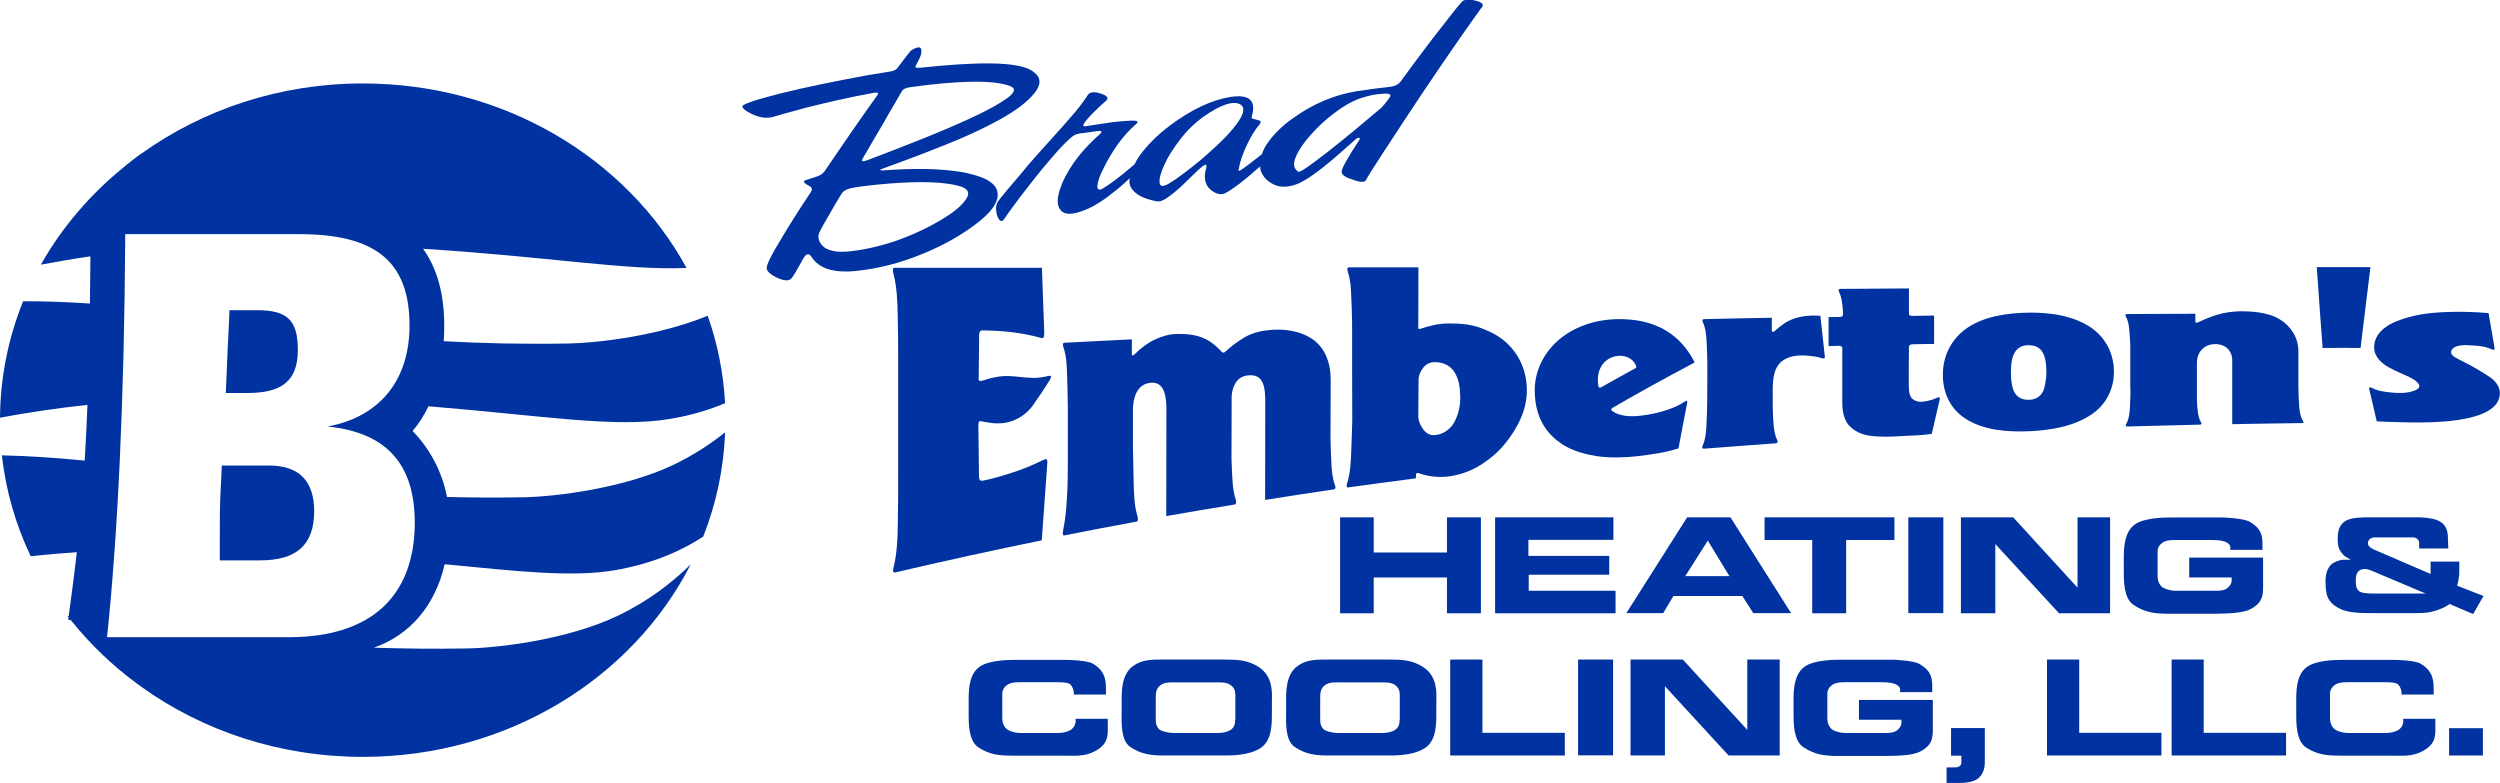 <svg xmlns="http://www.w3.org/2000/svg" xmlns:xlink="http://www.w3.org/1999/xlink" id="katman_1" x="0px" y="0px" width="1620.8px" height="507.6px" viewBox="0 0 1620.8 507.6" style="enable-background:new 0 0 1620.8 507.6;" xml:space="preserve"><style type="text/css">	.st0{fill:#0033A1;}</style><g>	<path class="st0" d="M679,300.1c0.1-1,0-1.7-0.3-2.1c-0.3-0.4-0.9-0.4-1.9,0c-6.9,3.4-14.1,6.4-21.4,8.7  c-5.9,1.9-12.4,3.8-18.1,4.9c-1.7,0.3-2.6-0.4-2.6-2.7c-0.1-11-0.3-22.1-0.4-33.1c0-2,0.4-2.9,1.2-2.8c2.6,0.5,5.7,1.1,9,1.4  c3.3,0.2,6.4,0,9.1-0.7c6.8-1.7,12.5-5.8,16.2-11.1c3.8-5.4,7.4-10.8,10.8-16.3c1.3-2.1,1-3-0.7-2.6c-3.6,0.8-7,1.4-9.9,1.3  c-3-0.1-5.8-0.3-8.6-0.6c-2.4-0.3-4.9-0.5-7.4-0.6c-2.5-0.1-5.2,0.1-7.9,0.6c-3.8,0.7-6.7,1.5-8.6,2.2c-2,0.7-3,0.5-3-0.8  c0.1-9.6,0.2-19.1,0.3-28.7c0-2,0.8-3,2.3-2.9c6.1,0.1,12.4,0.4,18.4,1.1c6.7,0.8,13.6,2.1,19.8,3.9c1.2,0.3,1.8-0.8,1.7-3.7  c-0.5-14-1-27.9-1.5-41.9c-30.8,0-61.6,0-92.4,0c-1.2,0-1.9,0-3.1,0c-1.2,0-1.5,1.3-0.8,3.8c2.3,8.6,2.6,17.8,2.8,26.6  c0.2,9.7,0.3,19.4,0.3,29.1c0,24.4,0,48.8,0,73.3c0,10.4,0,20.9-0.2,31.3c-0.1,10.2-0.4,20.7-2.9,30.7c-0.5,2.1-0.1,3.1,1.3,2.7  c31.5-7.4,63.2-14.3,94.9-20.8C676.6,333.4,677.8,316.7,679,300.1"></path>	<path class="st0" d="M864.7,317.3c1.2-0.2,1.4-1.2,0.7-3c-1.5-4.1-1.9-8.6-2.2-12.9c-0.3-5.6-0.5-11.2-0.6-16.8  c0-12.9,0.1-25.8,0.1-38.6c0-5.4-0.9-10.8-3.2-15.8c-2.1-4.7-5.7-8.7-10.3-11.4c-6.9-4.1-15.8-5.5-23.8-5c-6.5,0.4-13,1.6-18.5,4.9  c-4.6,2.7-8.7,5.8-12.6,9.4c-0.8,0.7-1.6,0.7-2.2,0c-3-3.2-6.3-6.2-10.5-8.3c-5.8-2.8-12-3.4-18.4-3.3c-5.2,0-10,1.6-14.4,3.6  c-4.8,2.2-9.4,5.8-13,9.4c-1.4,1.4-2.1,1.3-2-0.5c0-3.6,0-5.4,0-9c-13.8,0.7-27.6,1.4-41.5,2.1c-0.9,0-1.3,0.1-2.1,0.1  c-1.2,0.1-1.4,1.1-0.7,3.1c1.9,5.6,2.1,11.6,2.3,17.4c0.3,7.3,0.4,14.7,0.5,22.1c0,12.1,0,24.1,0,36.2c0,6.8-0.1,13.6-0.5,20.4  c-0.4,7.4-1,15.1-2.5,22.1c-0.5,2.5-0.4,3.8,0.8,3.6c14.8-2.9,29.6-5.8,44.4-8.5c0.9-0.2,1.3-0.2,2.2-0.4c1.1-0.2,1.4-1.5,0.7-3.7  c-2-6.6-2.2-13.7-2.4-20.5c-0.2-8.1-0.3-16.2-0.5-24.3c0-7.7,0-15.4,0-23.1c-0.1-7.2,1.8-17.8,11.9-18.5c9.2-0.6,9.6,10.6,9.8,16.1  c0,23.5-0.1,46.9-0.1,70.4c14.7-2.6,29.5-5.1,44.2-7.5c1.1-0.2,1.5-1.3,0.8-3.3c-1.2-3.7-1.7-7.6-2-11.4c-0.4-5-0.5-10.1-0.7-15.1  c0-12.3,0.1-24.6,0.1-36.9c-0.2-4.2,0.3-8.5,2.6-12.2c1.9-3.1,5-4.8,9-4.9c3.8-0.2,6.5,1.1,8,3.9c1.9,3.6,2,7.3,2.2,11.2  c0,21.9-0.1,43.8-0.1,65.7C835.1,321.7,849.9,319.5,864.7,317.3"></path>	<path class="st0" d="M938.5,209.7c-6,0.1-12.2,1.6-17.7,3.5c-0.9,0.3-1.3,0.1-1.3-0.8c0-13,0.1-26,0.1-39.1H877h-2.4  c-1.1,0-1.4,1-0.8,2.9c1.7,4.9,2,10.1,2.2,15.1c0.3,6.1,0.5,12.3,0.6,18.4c0,20.9,0,41.8,0.1,62.7c-0.2,7.2-0.4,14.4-0.7,21.5  c-0.3,6.4-0.6,13-2.6,19.3c-0.6,2-0.4,3,0.7,2.8c14.6-2,29.2-4,43.9-5.9c0-0.9,0-1.4,0-2.3c0-1.1,0.7-1.4,2.2-0.9  c5.7,2,11.9,2.7,17.9,2.1c7.8-0.8,15.3-3.5,21.7-7.5c6.3-3.9,11.9-8.8,16.3-14.3c8-10,13.7-21.3,13.8-34c0-11.3-4-22.3-12.8-30.6  c-4.6-4.4-10.2-7.3-16.1-9.6C954.2,210.2,946.2,209.6,938.5,209.7 M942.5,274.3c-2.4,4.1-7,7.4-12.4,7.8c-2.9,0.2-5.3-1-7.3-3.6  c-1.9-2.6-3-5.2-3.3-7.8c0.1-8.4,0.1-16.8,0.2-25.2c0.2-2.4,1.2-4.8,3-7.1c1.8-2.3,4.2-3.5,7.2-3.6c5.2-0.2,10.1,2,12.8,6.1  c3.3,4.9,3.8,10.4,4,15.9C946.9,262.7,945.6,269,942.5,274.3"></path>	<path class="st0" d="M1075.3,293.8c4.3-0.7,8.7-1.8,12.9-3.1c1.8-9.8,3.7-19.5,5.6-29.3c0.3-1.7-0.2-2-1.6-1c-4,2.7-8.7,4.6-13.4,6  c-4.8,1.5-9.9,2.5-15.1,3.1c-5.9,0.7-13.3,0.6-18.3-2.9c-1.1-0.8-1-1.6,0.4-2.4c17.4-10.1,35.1-19.8,52.9-29.2  c-4-8.1-10.2-15.6-18.3-20.5c-9.5-5.8-20.6-7.8-32-7.6c-14.4,0.3-28.5,5-38.8,14.3c-9.6,8.7-14.8,20.5-14.6,32.5  c0.1,7.1,1.4,14,4.9,20.6c3.1,5.8,8.1,10.8,14,14.4c6.4,3.8,13.7,5.8,21.1,7c8.5,1.3,17.8,1,26.3,0.1  C1066.1,295.3,1070.8,294.5,1075.3,293.8 M1036.3,250.5c-0.7-3.6-0.5-7.6,0.9-11.1c1.9-4.8,6.4-8.3,12.1-8.7  c5.2-0.4,9.9,2.2,11.5,6.7c0.2,0.6-0.1,1.2-1,1.6c-7.2,3.9-14.3,7.9-21.4,11.9C1037.1,251.6,1036.5,251.4,1036.3,250.5"></path>	<path class="st0" d="M1106.3,276c-0.2,4.2-0.6,8.7-2.3,12.6c-0.7,1.6-0.5,2.3,0.7,2.3c15.5-1.2,31.1-2.4,46.6-3.5  c1.2-0.1,1.5-0.9,0.8-2.3c-1-2-1.8-5.1-2.2-9.1c-0.3-4-0.6-8.1-0.6-12.1c0-4.4,0-8.8,0-13.2c0.3-5,0.6-10,3.7-14.2  c2.8-3.8,7.8-5.6,12.8-6c1.9-0.1,4.4-0.1,7.4,0.2c3,0.3,5.4,0.7,7.1,1.3c1.9,0.7,2.9,0.5,2.8-0.7c-1-8.8-1.9-17.7-2.9-26.5  c-2.8-0.3-5.7-0.3-8.7,0c-3,0.3-5.9,0.9-8.5,1.8c-4.6,1.6-8.3,4.3-11.7,7.4c-1.8,1.7-2.7,1.6-2.6-0.6c0-2.9,0-4.4,0-7.4  c-14.6,0.3-29.3,0.5-43.9,0.9c-1.2,0-1.4,0.8-0.7,2.2c1.7,3.7,2,7.8,2.3,11.8c0.3,4.8,0.4,9.9,0.5,14.8c0,8.2,0,16.3-0.1,24.5  C1106.8,265.6,1106.6,270.8,1106.3,276"></path>	<path class="st0" d="M1194.4,225.9c0,10.5,0,21,0,31.5c-0.2,6,0,13.6,4.4,18.5c3.2,3.5,8,5.8,12.9,6.5c6.4,1,13.3,0.8,19.9,0.4  c3.4-0.2,6.9-0.4,10.4-0.5c3.5-0.2,6.9-0.5,10.4-1c1.6-7.2,3.3-14.4,5-21.6c0.3-1.1,0.3-1.8,0-2c-0.4-0.2-1-0.1-1.9,0.3  c-2.2,1.1-4.9,1.8-7.9,2.3c-3,0.5-5.6,0-7.6-1.6c-1.6-1.2-2.5-4.1-2.5-8.2c0-8.5,0-17.1,0.1-25.6c0-1.1,0.9-1.7,2.6-1.7  c4.6-0.1,9.1-0.2,13.7-0.2c0-6.1,0-12.2,0-18.4c-4.7,0.1-9.4,0.1-14.1,0.2c-1.4,0-2.2-0.5-2.2-1.4c0-5.5,0-11,0-16.4  c-14.8,0.1-29.7,0.2-44.5,0.3c-1.3,0-1.4,0.8-0.7,2.2c1.8,3.7,2.1,8.3,2.4,12.4c0,0.8,0,1.3,0,2.1c0,1-0.7,1.5-2.1,1.5  c-2.9,0-4.4,0.1-7.2,0.1c0,6.3,0,12.5,0,18.8c2.8-0.1,4.1-0.1,6.9-0.2C1193.6,224.2,1194.4,224.8,1194.4,225.9"></path>	<path class="st0" d="M1273.9,271.2c11.8,7.8,27.3,8.9,41.2,8.4c14-0.6,29.2-3,41-11c9.7-6.6,14.4-16.8,14.4-27.6  c0-10.9-4.7-21.4-14.4-28.3c-11.6-8.1-27-10.2-40.9-10c-13.9,0.2-29.8,2.4-41.1,10.8c-9.7,7.3-14.5,18-14.5,29.3  C1259.5,253.9,1263.9,264.6,1273.9,271.2 M1306.6,227.9c1.8-2.7,4.7-4.1,8.6-4.1c3.8,0,6.8,1.3,8.6,3.9c2.7,4,2.8,9,2.9,13.6  c0,2.6-0.3,5.3-0.8,7.9c-0.5,2.6-1.2,4.5-2.1,5.8c-1.9,2.7-4.8,4.2-8.6,4.2c-3.8,0.1-6.7-1.3-8.6-3.9c-0.9-1.3-1.7-3.2-2.2-5.8  c-0.5-2.6-0.7-5.3-0.7-7.9C1303.8,237,1303.9,231.9,1306.6,227.9"></path>	<path class="st0" d="M1380.9,263.7c-0.2,3.8-0.5,7.7-2.4,11.1c-0.7,1.1-0.5,1.7,0.7,1.7c15.7-0.4,31.4-0.8,47-1.2  c1.2,0,1.4-0.6,0.7-1.7c-0.9-1.4-1.5-3.4-1.9-5.9c-0.4-2.6-0.6-5.4-0.7-8.3c0-8.2,0-16.5,0-24.7c0.2-6.2,4.4-11.4,11.5-11.6  c7.5-0.2,11.8,4.9,11.4,11.4c0,13.5,0,27,0,40.5c15-0.3,30.1-0.5,45.1-0.7c1.2,0,1.5-0.6,0.7-1.6c-1.3-1.9-2.1-5.1-2.4-9.5  c-0.3-4.2-0.5-8.5-0.5-12.8c0-7.6,0-15.2,0-22.8c0-7-3.2-13.5-8.9-18.3c-7.5-6.3-18.2-7.4-27.9-7.5c-4.2,0-8.5,0.5-12.6,1.4  c-5.3,1.2-10.4,3.3-15.3,5.6c-1.4,0.7-2.1,0.6-2.1-0.4v-5c-14.7,0.1-29.5,0.1-44.2,0.2c-1.3,0-1.5,0.7-0.7,2c1,1.8,1.7,4.4,2,7.7  c0.3,3.4,0.6,6.8,0.7,10.4c0,8.6,0,17.2,0,25.8C1381.3,254.3,1381.2,259.1,1380.9,263.7"></path>	<path class="st0" d="M1530.4,225.6c2.2-17.5,4.3-34.9,6.4-52.4H1502c1.2,17.5,2.5,34.9,3.8,52.4  C1514,225.5,1522.2,225.5,1530.4,225.6"></path>	<path class="st0" d="M1614.4,244.6c-5.2-3.5-10.8-6.8-16.4-9.6c-1.5-0.8-3.4-1.7-5.7-3c-2.3-1.2-3.3-2.5-3.2-3.8  c0.6-4.3,7.3-4.6,11-4.4c5.1,0.3,10.5,0.4,15.1,2.6c1.5,0.7,2.2,0.5,2.1-0.6c-1.3-7.6-2.6-15.2-3.9-22.8c-4.6-0.4-9.2-0.7-13.9-0.8  c-4.4-0.1-8.8-0.1-13.2,0.1c-5.5,0.2-11,0.6-16.3,1.5c-5.5,0.9-11.1,2.4-16.1,4.4c-7.7,2.9-14.8,8.8-14.7,17c0,3,1.1,5.6,3.1,7.9  c1.6,1.9,3.7,3.5,6.1,4.9c2.4,1.3,5.2,2.7,8.1,4c4,1.8,11.3,4.5,12,8.1c0.2,1.1-1.1,2.5-3.3,3.2c-4.6,1.7-9.8,1.7-14.6,1.2  c-4.1-0.4-8.7-0.9-12.4-2.8c-1.7-0.9-2.5-0.7-2.2,0.5c1.6,7,3.2,14,4.9,21c4.7,0.2,9.4,0.4,14.1,0.5c4.7,0.1,9.5,0.3,14.3,0.2  c10.4-0.1,21-0.6,31.1-2.9c8.7-1.9,19.6-6,20.3-15.3C1621.1,251.4,1618.3,247.3,1614.4,244.6"></path>	<path class="st0" d="M635.2,143.3c10.2-8.3,13.7-15.4,10.5-21.5c-2.7-4.8-10.4-8.2-23.1-10.4c-13.3-2.1-29.6-2.4-48.9-1  c-3.9,0.3-4-0.2-0.4-1.5c11.8-4.2,24.6-9,38.3-14.5c13.8-5.4,25.9-11,36.4-16.8c10.4-5.7,17.9-11.4,22.5-17  c4.6-5.6,4.6-10.2-0.2-13.8c-4.1-3.6-13.5-5.5-28.3-5.7c-12.2-0.1-27.3,0.9-45.2,2.8c-2.7,0.3-3.8-0.1-3.1-1.2  c2-3.9,3.1-6.2,3.3-6.9c1.3-5.4-0.7-6.5-6-3.3c-0.6,0.3-3.7,4.2-9.2,11.6c-0.9,1.2-2.5,2-4.9,2.3c-9.1,1.4-18.8,3.1-29,5.1  c-10.2,2-19.9,4-28.9,6c-20,4.6-32.3,8.1-36.8,10.5c-2.1,1.1-0.4,3.1,5,5.8c5.4,2.7,10.5,3.3,15.3,1.6c0.6-0.2,2.7-0.8,6.3-1.8  c3.6-1,8.2-2.3,13.9-3.8c5.7-1.4,12.2-3,19.6-4.7c7.4-1.7,15.5-3.3,24.1-4.9c2.7-0.5,3.5,0,2.5,1.4c-2.6,3.6-5.3,7.4-8.1,11.4  c-2.8,4-5.7,8.1-8.6,12.3c-5.9,8.6-11.8,17.3-17.8,26c-1.1,1.4-2.8,2.5-5,3.2c-2.7,0.9-5.1,1.7-7.1,2.3c-2.1,0.7-1.1,2,2.8,4  c1.5,0.9,1.6,2.2,0.5,3.9c-4,6-7.8,11.7-11.2,17.2c-3.4,5.4-6.4,10.3-8.9,14.6c-5.6,9.2-8.4,14.9-8.4,17.1  c-0.1,2.1,2.1,4.3,6.6,6.4c4.5,2.1,7.6,2.3,9.2,0.7c0.8-0.6,3.4-4.9,7.8-12.9c1.9-3.4,3.7-3.9,5.4-1.3c4.8,7.6,14.3,10.6,28.6,9.2  c14.3-1.4,28.8-5.1,43.4-11.1C612.6,158.7,625,151.5,635.2,143.3 M559.3,102.8c2.3-3.9,4.6-7.8,6.8-11.7c2.3-3.9,4.5-7.7,6.7-11.4  c2.1-3.7,4.1-7.3,6.2-10.7c2-3.4,3.9-6.7,5.6-9.7c0.7-1.4,2.4-2.3,5-2.7c15.6-2.2,28.9-3.4,40-3.6c11.3-0.2,19.8,0.7,25.3,2.8  c3.7,1.5,3.2,4-1.6,7.6c-4.8,3.5-11.9,7.5-21.4,12c-9.6,4.5-20.7,9.3-33.2,14.3c-12.5,5-24.5,9.7-36,14  C559.2,105,558.1,104.7,559.3,102.8 M549.2,163.1c-9.4,0.7-15.3-1.4-17.7-6.2c-1.1-2.2-1.2-4.1-0.4-5.9c0.8-1.8,1.9-3.9,3.3-6.3  c1.7-2.9,3.5-6,5.3-9.2c1.8-3.2,3.8-6.5,5.9-9.9c1.2-2,3.9-3.3,8-4c7-1.1,15.1-2,24.3-2.7c9.2-0.7,17.7-1,25.5-0.7  c7.8,0.3,14,1.1,18.8,2.5c4.8,1.4,6.4,3.7,5,6.9c-2.3,4.6-8.1,9.7-17.5,15.2c-9.3,5.5-19.4,10.1-30.2,13.8  C568.7,160.1,558.6,162.3,549.2,163.1"></path>	<path class="st0" d="M657.7,117.6c-3.2,3.7-6.4,7.5-9.5,11.4c-1.9,2.2-2.7,4.5-2.4,7.1c0.2,2.6,0.8,4.5,1.6,5.7  c1.1,1.9,2.3,2,3.6,0.3c0.3-0.6,2.2-3.3,5.7-8.1c3.4-4.7,7.6-10.1,12.4-16.2c4.7-6.1,9.4-11.7,14.1-17.1c4.6-5.3,8.6-9.4,11.9-12.1  c1.3-1,2.8-1.7,4.5-2c2.1-0.3,4.2-0.5,6-0.8c1.9-0.3,3.8-0.5,5.7-0.8c3.1-0.4,3.6,0.3,1.7,2c-7.6,6.8-13.7,13.6-18.2,20.5  c-4.5,6.9-7.3,13.1-8.5,18.5c-1.3,5.4-0.4,9.3,2.6,11.4c3,2.2,8.7,1.4,17-2.3c3.8-1.8,7.7-4.2,11.8-7.2c4.1-3.1,8.2-6.3,12-9.8  c0.8-0.8,1.8-1.6,2.8-2.6c0,0.2-0.1,0.3-0.1,0.5c-0.6,2.9,0.3,5.6,2.8,8.1c2.9,3,7.8,5.1,14.6,6.4c1.9,0.4,4.2-0.4,6.8-2.2  c2.6-1.8,5.4-4,8.3-6.6c2.8-2.6,5.5-5.2,8.2-7.9c2.6-2.7,4.9-4.7,6.8-6.2c1.8-1.3,2.5-1,2.2,0.9c-0.9,3.1-1.2,5.5-0.9,7.2  c0.3,3.6,2,6.4,5.1,8.4c3.1,2,5.9,2.3,8.3,1c2.6-1.4,5.6-3.4,9-6c3.4-2.6,7-5.7,11-9.2c0.8-0.7,1.6-1.4,2.4-2c0,0.1,0,0.2,0,0.3  c-0.1,1.7,0.6,3.6,2.1,5.9c1.5,2.3,3.9,4.2,7.1,5.7c3.2,1.5,7.3,1.7,12.1,0.4c4.4-1.1,10.7-4.8,18.8-11.2c3.5-2.7,7.1-5.7,10.8-9  c3.7-3.3,7.3-6.5,10.9-9.6c1-0.9,1.7-1.2,2.3-1c0.6,0.2,0.7,0.7,0.2,1.3c-3.5,5.3-6.3,9.8-8.4,13.5c-2.1,3.7-3.2,6.1-3.1,7.3  c0.1,2,2.6,3.6,7.6,5.1c4.9,1.8,7.7,1.7,8.3-0.1c0.4-0.9,4.2-7.1,11.6-18.4c7.4-11.3,15.5-23.7,24.5-37.2c9-13.4,17.6-26,25.9-37.9  c8.3-11.8,12.7-18,13.3-18.6c1-1.6-0.3-2.9-4.1-3.9c-3.7-1-6.5-1-8.3,0c-1.1,0.6-5.6,6.2-13.7,16.7c-3.9,4.9-8.1,10.3-12.7,16.5  c-4.6,6.1-9.3,12.5-14.1,19.1c-1.5,2-3.9,3.2-7,3.5c-6,0.6-13.1,1.6-21.3,2.8c-14.7,2.4-28.6,8.2-41.6,17.6  c-6.4,4.5-11.6,9.5-15.6,14.9c-2.1,2.8-3.6,5.5-4.5,8.4c-5.8,4.6-9.9,7.7-12.2,9.3c-1.9,1.3-2.9,1.7-2.9,1.4c0-0.4,0-0.9,0.2-1.6  c0.7-4.3,2.5-9.5,5.4-15.6c2.6-5.3,4.9-9.1,7-11.6c1.6-1.7,2.1-2.9,1.3-3.6c-0.4-0.2-1.5-0.5-3.4-1c-1.7-0.2-2.4-0.8-2-1.6  c3.2-10.5-1.5-14.8-14-12.8c-12.2,2-25.3,8.2-39.3,18.7c-6.6,4.9-12.3,10.4-17.1,16.3c-2.3,2.9-4.2,5.8-5.6,8.7  c-0.4,0.3-0.7,0.6-1.1,0.9c-7.8,6.7-14.3,11.6-19.5,14.8c-2.6,1.3-3.8,0.5-3.4-2.3c0.3-2.8,1.7-6.6,4.2-11.4  c2.3-4.8,5.3-9.7,8.8-14.8c3.6-5.1,7.7-9.6,12.3-13.6c1.6-1.4,0.5-2.1-3.2-2c-3.7,0.1-8.1,0.5-13,1.1c-3.5,0.5-6.8,1-10,1.5  c-3.2,0.5-5.5,0.9-7,1.1c-1.3,0.2-1.6-0.4-0.8-1.8c1-1.8,3.3-4.4,7-8c3.6-3.6,6-5.7,7-6.5c2.3-1.8,1.3-3.5-3.1-4.9  c-4.4-1.5-7.3-1.1-8.6,1.1c-1.6,2.6-4.3,6.3-8.2,11c-4.8,5.7-9.8,11.3-14.9,16.9c-5.1,5.6-10.1,11.2-15.1,16.9  C664,110.3,660.8,113.9,657.7,117.6 M840.1,101.7c1.9-4.5,5.1-9.2,9.7-14.3c4.4-5,9.5-9.8,15.4-14.2c5.9-4.5,11.4-7.6,16.5-9.4  c3.2-1.1,6.1-1.8,8.6-2.3c2.3-0.4,4.9-0.7,7.6-0.8c3.3-0.1,4.3,0.8,2.9,2.7c-0.7,0.9-1.5,2-2.5,3.3c-1,1.3-2,2.4-2.9,3.3  c-1.1,0.9-4,3.3-8.7,7.3c-4.7,4-9.9,8.3-15.7,13c-6.7,5.5-13.1,10.5-19.2,15c-6,4.5-9.5,6.5-10.2,6  C838.7,109.3,838.2,106.2,840.1,101.7 M754.8,107c2.2-5,5.6-10.4,10.2-16.4c4.5-6,9.7-11,15.5-15.1c10.7-7.5,18.5-10.2,23.3-8  c4.7,2.4,2.1,9-7.8,19.8c-3.8,4.1-9.4,9.3-16.6,15.6c-3.4,2.9-6.9,5.6-10.5,8.4c-3.6,2.8-7,5.2-10.3,7.2c-4.1,2.7-6.4,2.7-6.8,0.1  C751.5,115.9,752.5,112.1,754.8,107"></path>	<polygon class="st0" points="960.1,397.6 960.1,335.4 938.1,335.4 938.1,358.2 890.6,358.2 890.6,335.4 868.8,335.4 868.8,397.6   890.6,397.6 890.6,374.4 938.1,374.4 938.1,397.6  "></polygon>	<polygon class="st0" points="991.1,372.6 1043.3,372.6 1043.3,360.4 990.9,360.4 990.9,350 1046,350 1046,335.4 969.3,335.4   969.3,397.6 1047.4,397.6 1047.4,383 991.1,383  "></polygon>	<path class="st0" d="M1093.8,335.4l-39.4,62.1h23.9l6.6-11.1h44.7l7.1,11.1h24.5l-39.3-62.1H1093.8z M1092.6,373.5l14.6-23l14,23  H1092.6z"></path>	<polygon class="st0" points="1196.9,397.6 1196.9,350.1 1228.2,350.1 1228.2,335.4 1144,335.4 1144,350.1 1174.9,350.1   1174.9,397.6  "></polygon>	<rect x="1237.2" y="335.4" class="st0" width="22.7" height="62.1"></rect>	<polygon class="st0" points="1368,397.6 1368,335.4 1346.9,335.4 1346.9,381 1305.2,335.4 1271.3,335.4 1271.3,397.6 1293.6,397.6   1293.6,352.7 1334.9,397.6  "></polygon>	<path class="st0" d="M1459.3,394.8c6.7-3.6,7.9-7.7,7.9-13.7v-19.6h-47.9v12.9h27.5c0.3,2.8-0.3,4.4-1.9,6.1  c-1.8,1.9-4.3,2.5-7.6,2.5h-27.5c-2.2,0-6.9-1.2-8.4-2.7c-2.3-2.4-2.6-4.7-2.6-7.7v-14.8c0-2.8,1.2-4.8,3.9-6.4  c2.6-1.5,7.2-1.3,9.1-1.3h22.7c3.7,0,7.6,0.5,9.5,1.8c2,1.3,2.2,2.4,1.9,4.6h20.9v-4c0-6.2-1.4-10.2-8.2-14.2  c-3.7-2.2-15.7-2.8-17.3-2.8h-34.3c-4.1,0-16.4,0.2-22.5,4.2c-4.4,2.9-7.6,8.6-7.6,20.6v10.3c0,5.7-0.1,17.5,6.5,21.7  c7.2,4.7,13.3,5.6,22.3,5.6h31.3C1445.7,397.8,1454.8,397.3,1459.3,394.8"></path>	<path class="st0" d="M1593.9,375.9c0.4-2.2,0.5-3.6,0.5-5.9v-5.9h-18.6v8l-36.7-15.8c-2.4-1-4.6-2.9-3.8-5.1  c0.6-1.9,2.3-2.8,4.4-2.8h23.7c1.7,0,3.1,0.2,4.1,1.3c0.9,1,0.9,1.9,0.9,3.1v2.8h18.9l-0.3-7.7c-0.1-4.7-1.8-8.4-6.5-10.5  c-3.7-1.7-11.1-2-11.4-2h-32.8c-3.5,0-11.8-0.1-15.6,2.3c-4.6,2.8-5.1,7.4-5.1,11.8c0,3.2,0.3,6,2,8.2c1,1.3,1.7,2.4,3.2,3.3  l3.3,1.9h-5c-1.3,0-4.1,0.8-6.2,2c-4.9,2.9-5.3,9.4-5.2,12.6c0.1,7.9,0.9,13.1,9.6,17.3c5.2,2.5,12.6,2.7,20.7,2.7h28.3  c5.9,0,9.7-0.3,15.1-2.4c2.8-1,4.4-1.9,6.7-3.5l15.3,6.5l6.7-11.7l-17.1-6.7C1593.3,378.4,1593.6,377.5,1593.9,375.9 M1539.2,384.8  c-4,0-8.4-0.2-10.1-1.8c-1.7-1.8-1.7-3.7-1.8-6.1c-0.1-3.8,0.6-7.8,5.7-8c2.2,0,3.5,0.7,5.3,1.4l34.3,14.5H1539.2z"></path>	<path class="st0" d="M694.2,473.2c-1.7,1.1-4.8,2-8,2h-25.4c-2.2,0-6.9-1.2-8.4-2.8c-2.3-2.4-2.6-4.6-2.6-7.7v-14.7  c0-2.8,1.2-4.8,3.9-6.4c2.6-1.5,7.2-1.3,9.1-1.3h22.8c3.3,0,7.4,0.1,8.7,1.8c1.2,1.5,2.2,4,1.8,6.2H717v-4c0-6.8-1.4-11.8-8.4-16  c-3.8-2.2-15.5-2.5-17.1-2.5H658c-4.1,0-16.4,0.2-22.5,4.2c-6.4,4.2-7.5,12.5-7.5,21.1v9.9c0,5.7-0.1,17.4,6.4,21.6  c7.2,4.7,13.3,5.3,22.3,5.3h31.3c8.7,0,15,0.9,22.3-3.1c6.6-3.7,7.9-7.8,7.9-13.3V466h-20.9C697.7,468.9,696.6,471.5,694.2,473.2"></path>	<path class="st0" d="M816,432.4c-7.1-4.5-13.5-4.8-22.5-4.8h-38.4c-8.1,0-14.4-0.2-20.5,4.2c-7.6,5.5-7.4,16.7-7.4,22.5v7.6  c0,5.8-0.8,18,5.5,22.3c6.9,4.7,13.3,5.6,21.7,5.6h40.4c9,0,17.3-1.3,22.7-5c7.4-5.1,7.1-16.3,7.1-23.2v-7.3  C824.7,449.4,825.5,438.5,816,432.4 M800.8,466.6c0,2.8-0.6,5.1-3.1,6.7c-1.7,1.1-4.7,1.9-7.9,1.9h-29.5c-2.2,0-7.4-1-8.9-2.5  c-2.2-2.3-2.1-4.7-2.1-7.7v-12.7c0-3.6,0.4-6.6,3.9-8.6c2.6-1.6,7.1-1.3,9-1.3h27.5c3.3,0,6,0.1,8.2,1.8c2.3,1.7,3,3.7,3,6.3V466.6  z"></path>	<path class="st0" d="M922.6,432.4c-7.1-4.5-13.5-4.8-22.5-4.8h-38.4c-8.1,0-14.4-0.2-20.5,4.2c-7.6,5.5-7.4,16.7-7.4,22.5v7.6  c0,5.8-0.8,18,5.5,22.3c6.9,4.7,13.3,5.6,21.6,5.6h40.5c9,0,17.3-1.3,22.7-5c7.4-5.1,7.1-16.3,7.1-23.2v-7.3  C931.3,449.4,932.1,438.5,922.6,432.4 M907.4,466.6c0,2.8-0.6,5.1-3.1,6.7c-1.7,1.1-4.7,1.9-7.9,1.9h-29.5c-2.2,0-7.4-1-8.9-2.5  c-2.2-2.3-2.1-4.7-2.1-7.7v-12.7c0-3.6,0.4-6.6,3.9-8.6c2.6-1.6,7.1-1.3,9-1.3h27.5c3.3,0,6,0.1,8.2,1.8c2.3,1.7,3,3.7,3,6.3V466.6  z"></path>	<polygon class="st0" points="961.1,427.6 940.2,427.6 940.2,489.8 1014.5,489.8 1014.5,475.1 961.1,475.1  "></polygon>	<rect x="1023.1" y="427.6" class="st0" width="22.7" height="62.1"></rect>	<polygon class="st0" points="1132.8,473.2 1091,427.6 1057.1,427.6 1057.1,489.8 1079.4,489.8 1079.4,444.9 1120.7,489.8   1153.8,489.8 1153.8,427.6 1132.8,427.6  "></polygon>	<path class="st0" d="M1205.2,466.6h27.5c0.3,2.8-0.3,4.4-1.9,6.1c-1.8,1.9-4.3,2.5-7.6,2.5h-27.5c-2.2,0-6.9-1.1-8.4-2.7  c-2.3-2.4-2.6-4.7-2.6-7.7v-14.8c0-2.8,1.2-4.8,3.9-6.4c2.6-1.5,7.2-1.3,9.1-1.3h22.7c3.8,0,7.6,0.5,9.5,1.8c2,1.3,2.2,2.4,1.9,4.6  h20.9v-4c0-6.2-1.4-10.2-8.2-14.2c-3.7-2.2-15.7-2.8-17.3-2.8h-34.3c-4.1,0-16.4,0.2-22.5,4.2c-4.4,2.9-7.6,8.6-7.6,20.6v10.3  c0,5.7-0.1,17.5,6.5,21.7c7.2,4.7,13.3,5.6,22.3,5.6h31.3c8.7,0,17.8-0.5,22.3-3c6.7-3.6,7.9-7.7,7.9-13.7v-19.6h-47.9V466.6z"></path>	<path class="st0" d="M1264.9,489.9h6.7v3.1c0,1.4,0.2,2.5-0.9,3.5c-0.9,0.8-1.9,1-3.2,1h-5.5v10.1h7.2c3.1,0,10.1,0.1,13.8-3.4  c3.1-2.8,3.8-7.1,3.8-9.5v-22.7h-21.9V489.9z"></path>	<polygon class="st0" points="1348,427.6 1327.1,427.6 1327.1,489.8 1401.3,489.8 1401.3,475.1 1348,475.1  "></polygon>	<polygon class="st0" points="1428.7,427.6 1407.9,427.6 1407.9,489.8 1482.1,489.8 1482.1,475.1 1428.7,475.1  "></polygon>	<path class="st0" d="M1555,473.2c-1.7,1.1-4.8,2-8,2h-25.4c-2.2,0-6.9-1.2-8.4-2.8c-2.3-2.4-2.6-4.6-2.6-7.7v-14.7  c0-2.8,1.2-4.8,3.9-6.4c2.6-1.5,7.2-1.3,9.1-1.3h22.8c3.3,0,7.4,0.1,8.7,1.8c1.2,1.5,2.2,4,1.8,6.2h20.9v-4c0-6.8-1.4-11.8-8.4-16  c-3.7-2.2-15.5-2.5-17.1-2.5h-33.6c-4.1,0-16.4,0.2-22.5,4.2c-6.4,4.2-7.5,12.5-7.5,21.1v9.9c0,5.7-0.1,17.4,6.4,21.6  c7.2,4.7,13.2,5.3,22.3,5.3h31.3c8.7,0,15,0.9,22.3-3.1c6.6-3.7,7.9-7.8,7.9-13.3V466H1558C1558.5,468.9,1557.4,471.5,1555,473.2"></path>	<rect x="1587.8" y="472.1" class="st0" width="21.9" height="17.7"></rect>	<path class="st0" d="M339.3,322.4c-17.3,0.3-33.8,0.2-49.5-0.2c-3.3-17.1-11.5-31.6-22.3-42.8c4-4.6,7.4-10,10.3-16  c74.5,6.1,121.1,14.2,156.5,8.2c14-2.3,25.8-6,35.8-10.2c-1.1-19.7-4.9-38.7-11.3-56.7c-31.2,12.9-71.1,17.7-90.5,18  c-29.1,0.5-55.8-0.1-80.6-1.5c0.2-3.3,0.3-6.8,0.3-10.3c0-20.3-4.6-36.9-13.7-49.6c80.4,5,132.3,14.2,170.8,12.4  c-38.8-71-118.2-119.6-209.9-119.6c-54,0-103.7,17-143.4,45.4v0c-0.1,0-0.1,0.1-0.2,0.1c-1.5,1.1-3,2.1-4.4,3.2  c-0.3,0.2-0.5,0.4-0.8,0.6c-1.3,1-2.6,2-3.9,3.1c-0.3,0.2-0.6,0.4-0.8,0.7c-0.2,0.1-0.3,0.2-0.5,0.4v0  c-22.3,17.9-40.9,39.5-54.7,64c10.1-1.9,20.8-3.8,32.1-5.4l0,3.1c-0.1,9.6-0.2,18.7-0.3,27.5c-14.2-1-28.5-1.5-43.3-1.5  C5.5,218.8,0.2,244.3,0,270.8c17.1-3.2,36-6.1,56.7-8.3c-0.5,13-1.1,25-1.8,36.1c-17.7-1.7-35.5-3-53.7-3.4  c2.6,23.1,9,45,18.7,65.4c9.6-1,19.5-1.9,29.9-2.6c-0.9,7.8-1.8,15.4-2.8,22.9l-2.5,18.6c-0.2,0-0.5-0.1-0.7-0.1  c0.2,0.3,0.4,0.5,0.6,0.8l-0.2,1.6l1.7,0.2c12.4,15.5,26.9,29.5,43.2,41.4c0.1,0.1,0.2,0.1,0.2,0.2c0.8,0.6,1.7,1.2,2.5,1.8v0  c39.7,28.4,89.4,45.3,143.4,45.3c93.9,0,174.9-51,212.6-124.8c-11.8,11.6-27.6,24-47.7,33.5c-32,15.2-76.3,20.6-97.2,21  c-21.4,0.4-41.5,0.1-60.5-0.5c23.5-8.3,39.7-27.3,45.9-54.1c48.3,4.7,82.3,8.5,109.6,4c26.4-4.4,45.5-13.7,58-21.9  c8.4-21.2,13.3-43.9,14.2-67.6c-9.5,7.6-20.8,15-33.8,21.2C404.5,316.6,360.2,322,339.3,322.4 M187.3,413.1H91.8H81.2H69.4  c6.8-64.7,11.2-152,11.8-261.3h0h10.6h102c48.3,0,71.7,16.6,71.7,59.2c0,35.1-18.9,59.2-53.1,65.5c37.9,3.9,56.5,24.1,56.5,62.4  C268.8,386.7,240.4,413.1,187.3,413.1"></path>	<path class="st0" d="M193.1,226.8c0-19.7-7.3-25.7-26.6-25.7h-17.7c-0.3,5.9-0.6,14.2-1.2,25.3l-1.2,28.4h13.8  C182.4,254.8,193.1,247.3,193.1,226.8"></path>	<path class="st0" d="M174.2,301.8h-30.4l-1,21.3c-0.3,7.9-0.3,17-0.3,26.8v13.4h26c23.7,0,35.2-9.9,35.2-32  C203.6,311.6,193.8,301.8,174.2,301.8"></path></g></svg>